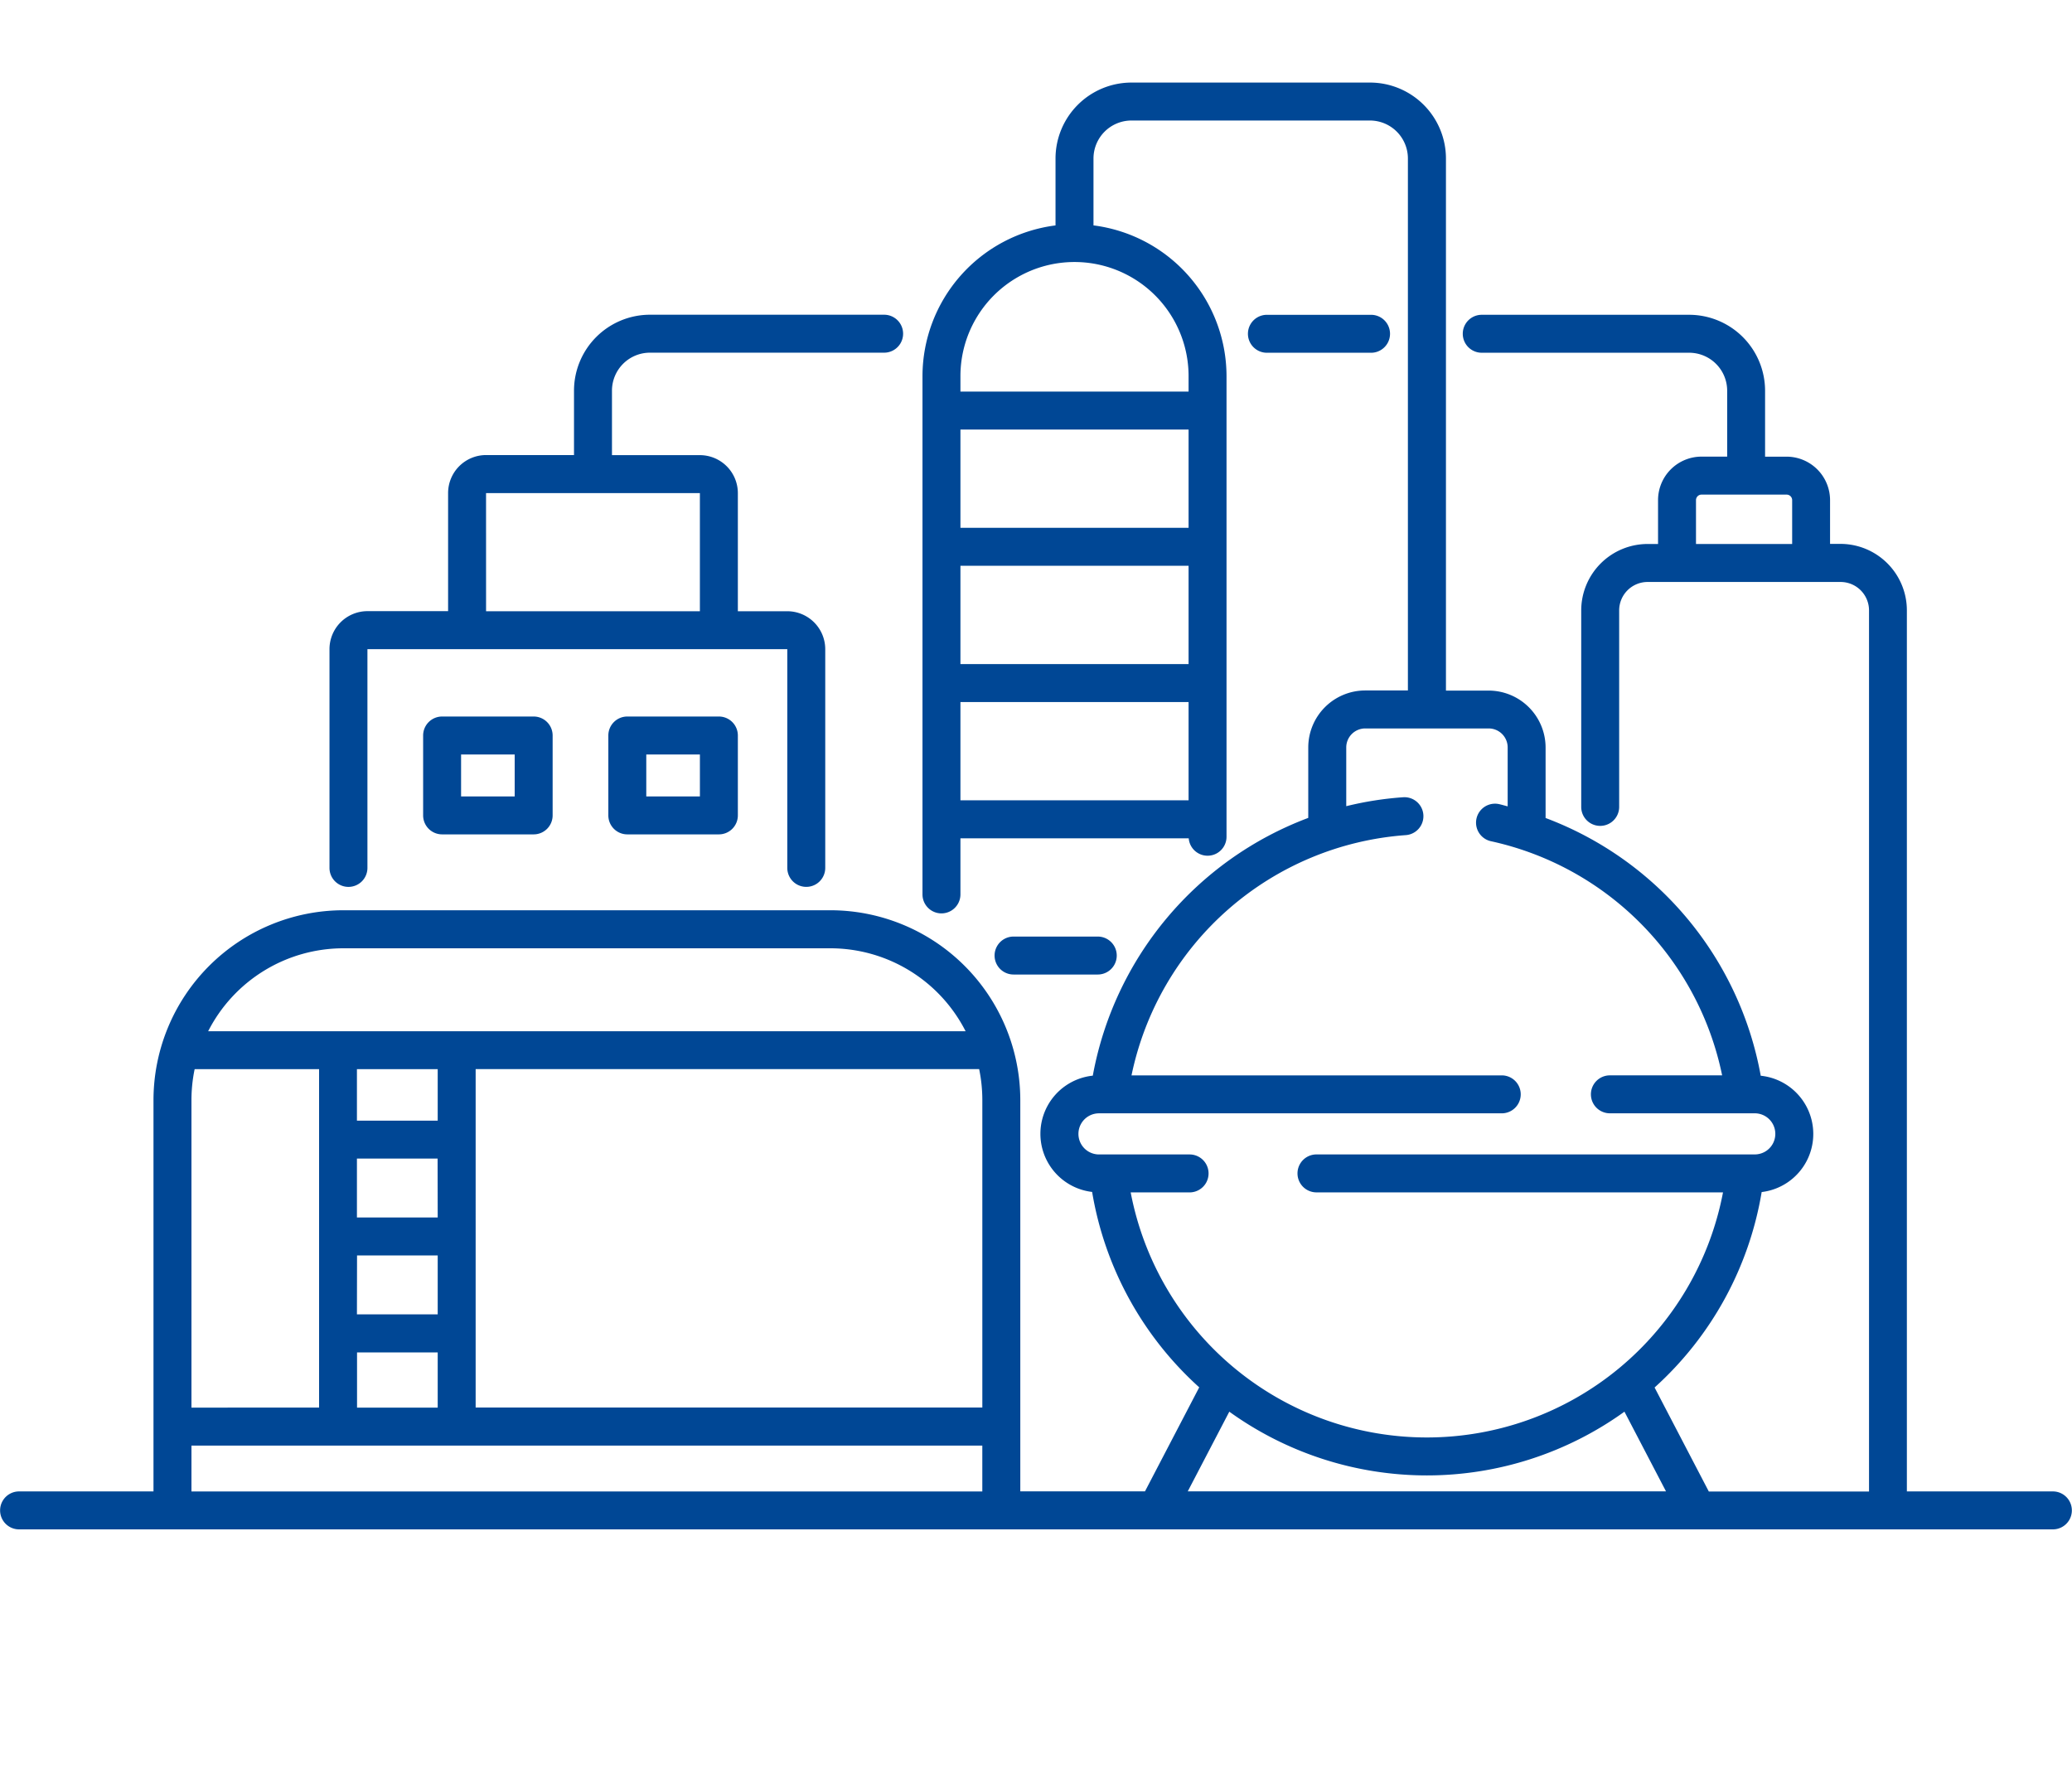 <svg xmlns="http://www.w3.org/2000/svg" xmlns:xlink="http://www.w3.org/1999/xlink" width="102" height="88" viewBox="0 0 102 88"><defs><clipPath id="a"><rect width="102" height="88" transform="translate(749 3821)" fill="none" stroke="#707070" stroke-width="1"/></clipPath></defs><g transform="translate(-749 -3821)" clip-path="url(#a)"><g transform="translate(436.971 3347.675)"><path d="M413.088,546.732H405.9V503.365a3.273,3.273,0,0,0-3.269-3.27h-.512v-2.153a2.143,2.143,0,0,0-2.14-2.14h-1.059v-3.246a3.741,3.741,0,0,0-3.737-3.737H384.972a.934.934,0,1,0,0,1.868h10.214a1.871,1.871,0,0,1,1.868,1.868V495.8h-1.263a2.142,2.142,0,0,0-2.14,2.14V500.1h-.512a3.273,3.273,0,0,0-3.27,3.27v9.671a.934.934,0,0,0,1.868,0v-9.671a1.4,1.4,0,0,1,1.4-1.4h9.5a1.4,1.4,0,0,1,1.4,1.4v43.367h-7.887l-2.669-5.119a16.638,16.638,0,0,0,5.271-9.62,2.88,2.88,0,0,0-.046-5.725,16.729,16.729,0,0,0-10.591-12.686v-3.471a2.806,2.806,0,0,0-2.8-2.8h-2.105V481.126a3.741,3.741,0,0,0-3.737-3.737H367.727a3.741,3.741,0,0,0-3.737,3.737v3.294a7.49,7.49,0,0,0-6.549,7.419v25.509a.934.934,0,1,0,1.868,0v-2.762h11.238a.932.932,0,0,0,1.861-.071V491.838a7.49,7.49,0,0,0-6.549-7.419v-3.294a1.87,1.87,0,0,1,1.868-1.868h11.742a1.87,1.87,0,0,1,1.868,1.868V507.31h-2.105a2.806,2.806,0,0,0-2.8,2.8v3.472a16.775,16.775,0,0,0-10.607,12.687,2.879,2.879,0,0,0-.033,5.723,16.636,16.636,0,0,0,5.272,9.618l-2.67,5.12h-6.138V527.47a9.352,9.352,0,0,0-9.342-9.342H328.927a9.352,9.352,0,0,0-9.342,9.342v19.263h-6.617a.934.934,0,0,0,0,1.868H413.088a.934.934,0,0,0,0-1.868Zm-17.569-48.79a.272.272,0,0,1,.272-.272h4.19a.272.272,0,0,1,.272.272V500.1h-4.734Zm-36.21,3.231H370.54v4.837H359.309Zm11.231-1.868H359.309v-4.837H370.54Zm-11.231,8.574H370.54v4.837H359.309Zm11.231-16.042v.762H359.309v-.762a5.615,5.615,0,0,1,11.231,0Zm-2.85,40.178h2.9a.934.934,0,0,0,0-1.868h-4.46a1.012,1.012,0,1,1,0-2.024h19.827a.934.934,0,1,0,0-1.868H367.731a14.884,14.884,0,0,1,13.5-11.825.934.934,0,1,0-.129-1.864,16.524,16.524,0,0,0-2.8.439v-2.892a.935.935,0,0,1,.934-.934h6.078a.935.935,0,0,1,.934.934v2.9c-.142-.034-.279-.078-.422-.109a.934.934,0,0,0-.4,1.826,14.857,14.857,0,0,1,11.38,11.524h-5.526a.934.934,0,0,0,0,1.868h7.132a1.012,1.012,0,0,1,0,2.024H376.836a.934.934,0,0,0,0,1.868h20.013a14.842,14.842,0,0,1-29.159,0Zm4.855,10.793a16.646,16.646,0,0,0,19.452,0l2.045,3.921H370.5Zm-42.94-.2v-2.716h3.971v2.716Zm-8.151,0V527.47a7.47,7.47,0,0,1,.157-1.522h6.126v16.658Zm12.122-16.658v2.535H329.6v-2.535Zm0,7.3H329.6v-2.9h3.971Zm-3.971,1.868h3.971v2.9H329.6Zm5.839-9.173H360.23a7.47,7.47,0,0,1,.157,1.522v15.137H335.444ZM328.927,520h23.986a7.476,7.476,0,0,1,6.651,4.083H322.276A7.476,7.476,0,0,1,328.927,520Zm-7.473,24.478h38.932v2.258H321.454Z" transform="translate(0 0)" fill="#004795"/><path d="M666.5,779.236a.934.934,0,0,0,0-1.868h-4.146a.934.934,0,0,0,0,1.868Z" transform="translate(-300.43 -257.945)" fill="#004795"/><path d="M428.685,587.126a.934.934,0,0,0,.934-.934V575.426h20.669v10.765a.934.934,0,0,0,1.868,0V575.426a1.87,1.87,0,0,0-1.868-1.868h-2.434v-5.815a1.871,1.871,0,0,0-1.868-1.868h-4.329V562.7a1.87,1.87,0,0,1,1.868-1.868h11.53a.934.934,0,1,0,0-1.868h-11.53a3.741,3.741,0,0,0-3.737,3.737v3.17h-4.33a1.87,1.87,0,0,0-1.868,1.868v5.815h-3.971a1.87,1.87,0,0,0-1.868,1.868v10.765A.934.934,0,0,0,428.685,587.126Zm6.773-19.383h10.527v5.815H435.459Z" transform="translate(-99.502 -70.148)" fill="#004795"/><path d="M461.582,700.075a.934.934,0,0,0-.934.934v3.933a.934.934,0,0,0,.934.934h4.507a.934.934,0,0,0,.934-.934v-3.933a.934.934,0,0,0-.934-.934Zm3.573,3.933h-2.639v-2.065h2.639Z" transform="translate(-127.789 -191.483)" fill="#004795"/><path d="M526.65,700.075a.934.934,0,0,0-.934.934v3.933a.934.934,0,0,0,.934.934h4.508a.934.934,0,0,0,.934-.934v-3.933a.934.934,0,0,0-.934-.934Zm3.574,3.933h-2.64v-2.065h2.64Z" transform="translate(-183.74 -191.483)" fill="#004795"/><path d="M756.5,560.836a.934.934,0,0,0,0-1.868h-5.127a.934.934,0,0,0,0,1.868Z" transform="translate(-376.977 -70.148)" fill="#004795"/></g></g></svg>